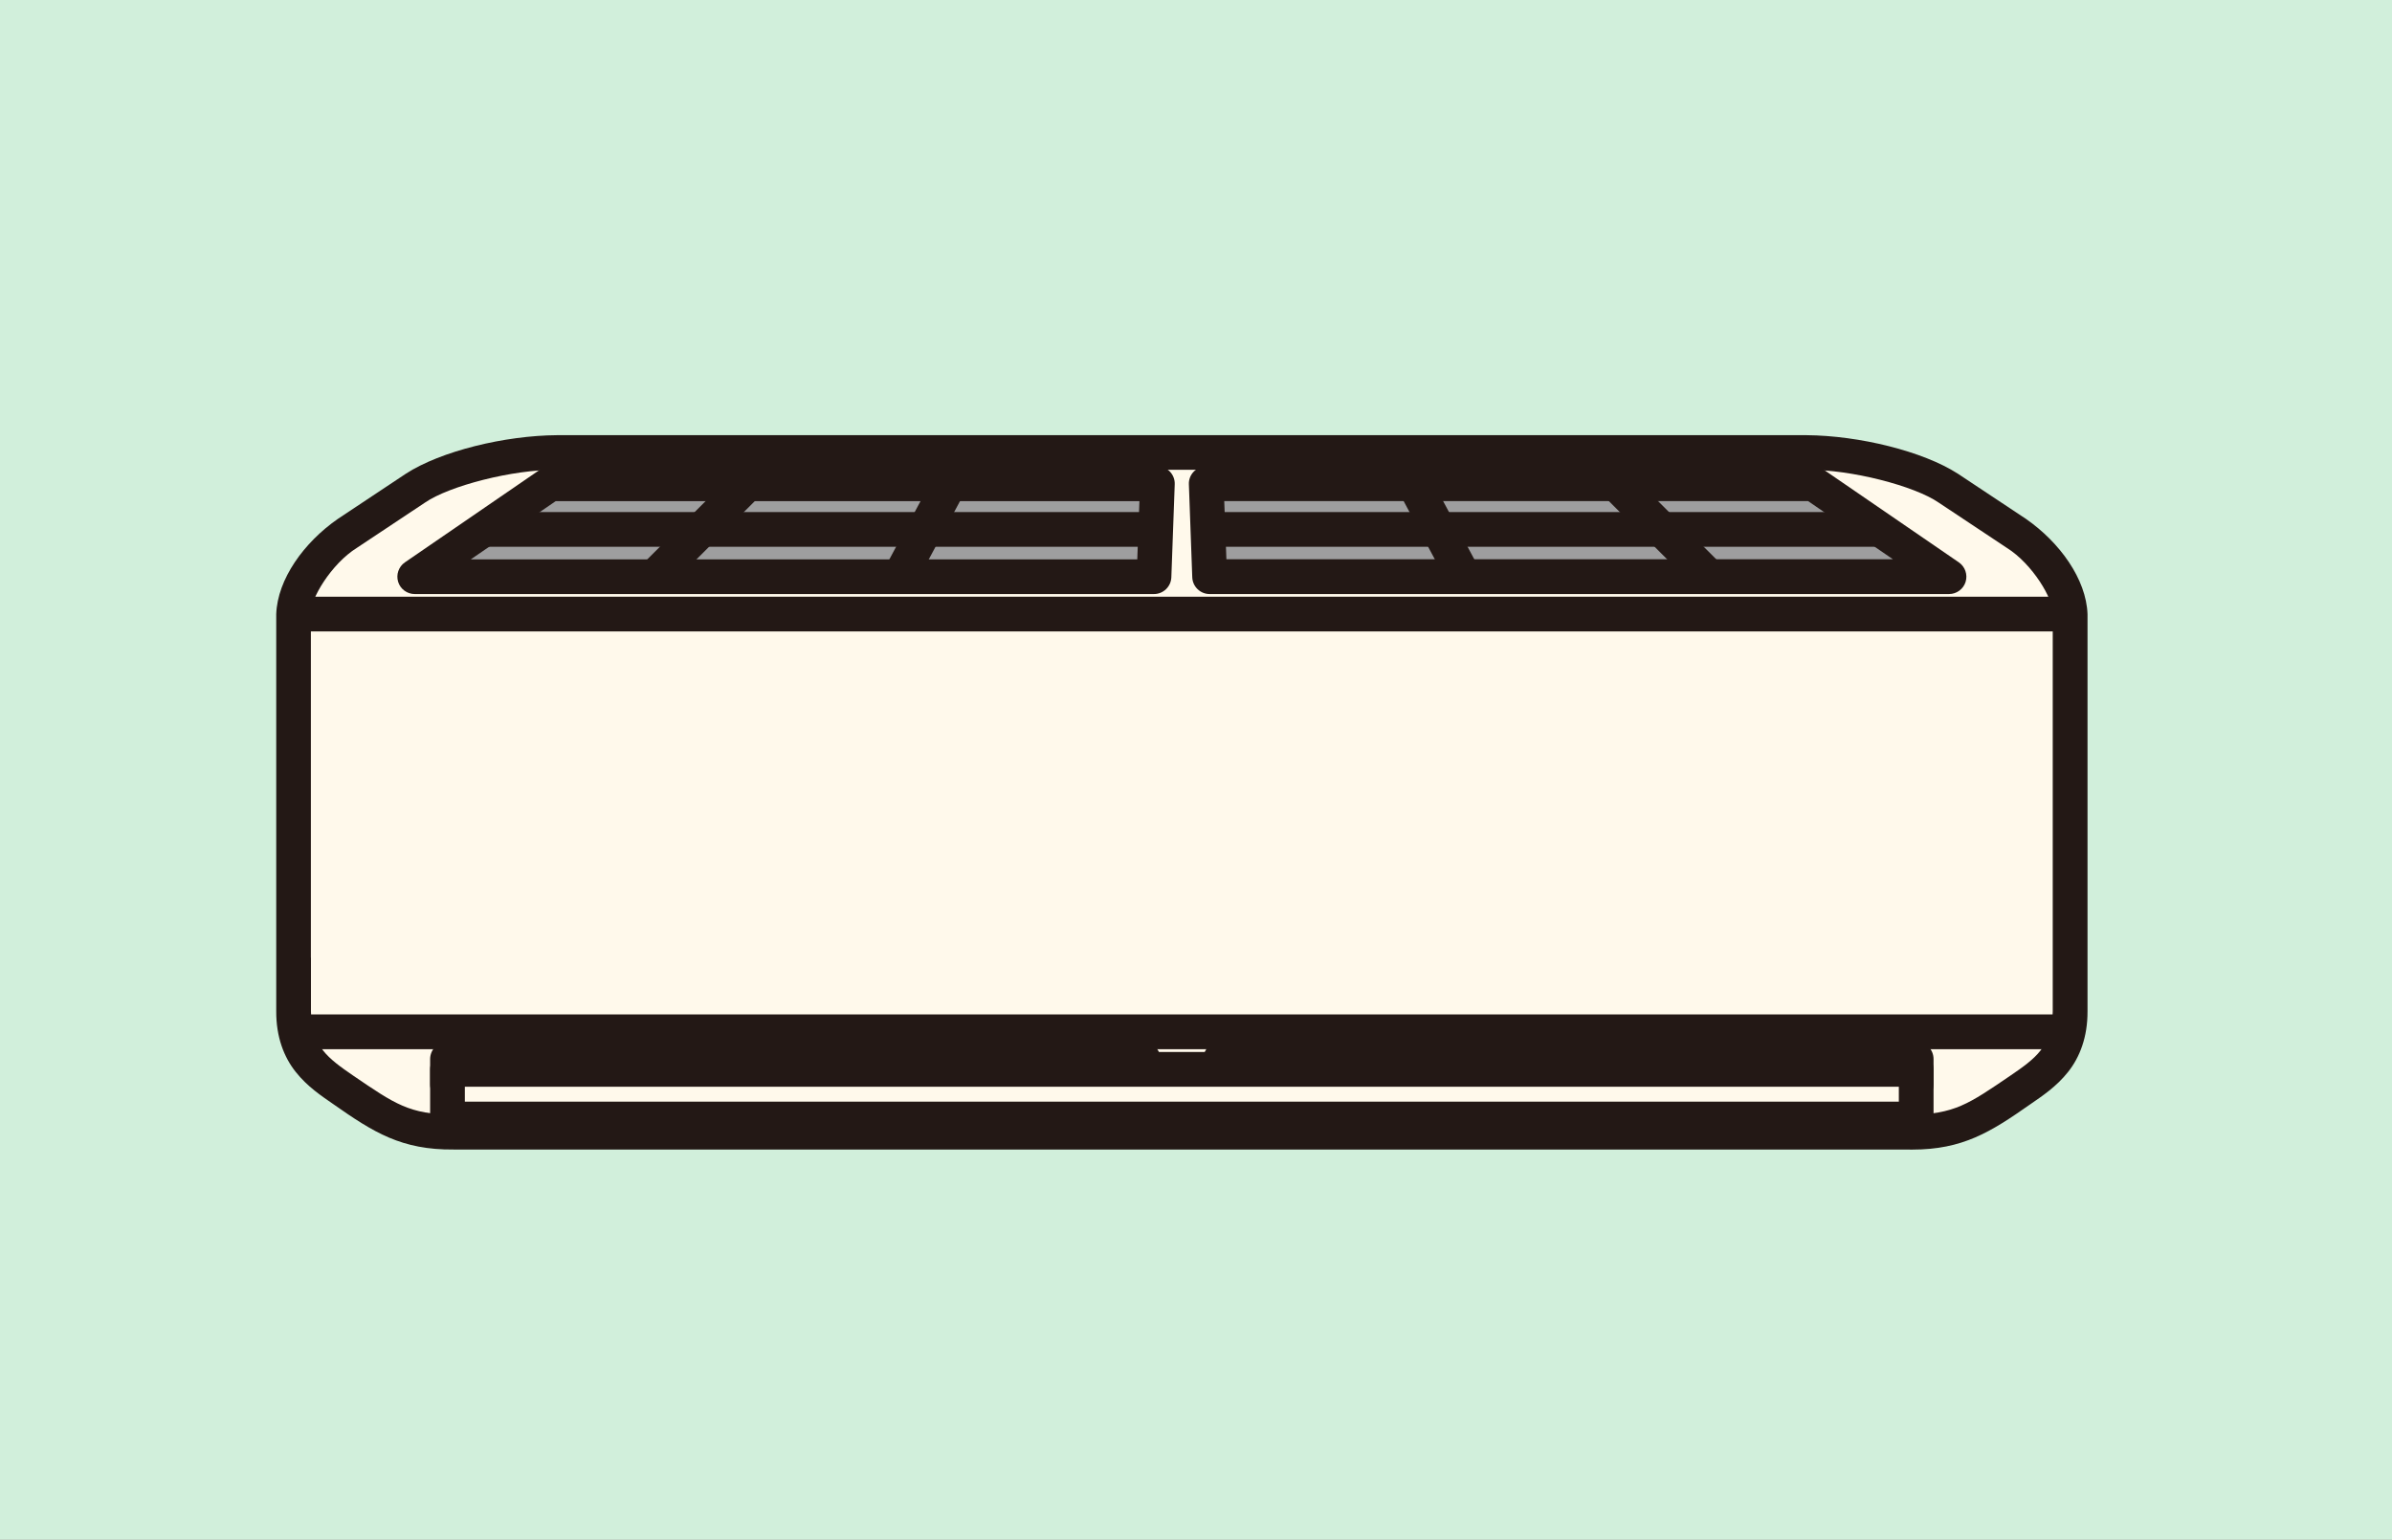<?xml version="1.0" encoding="UTF-8"?><svg id="layout" xmlns="http://www.w3.org/2000/svg" width="332.78" height="214.27" viewBox="0 0 332.78 214.27"><rect x="0" y="0" width="332.78" height="214.27" fill="#808080" stroke="none"/><defs><style>.cls-1{fill:#fff9eb;}.cls-2{fill:#9e9e9f;}.cls-3{fill:#d1efdb;}.cls-4{fill:#231815;}</style></defs><path class="cls-3" d="M-25.58-23.42H354.42c5.52,0,10,4.48,10,10V241.89H-35.58V-13.42c0-5.52,4.48-10,10-10Z"/><g><g><path class="cls-1" d="M40.84,85.45v47.81c0,4.63,0,2.94,0,7.44,0,6.27,3.54,8.63,6.95,10.98,5.69,3.92,8.61,5.86,15.33,5.86h202.6c6.72,0,9.64-1.94,15.33-5.86,3.42-2.35,6.95-4.71,6.95-10.98v-55.26c0-3.45-3.36-8.5-7.47-11.23l-9.48-6.3c-4.11-2.73-12.97-4.96-19.69-4.96H77.49c-6.72,0-15.58,2.23-19.69,4.96l-9.48,6.3c-4.11,2.73-7.48,7.78-7.48,11.23Z"/><path class="cls-4" d="M265.73,159.97H63.12c-7.25,.07-11.15-2.39-16.7-6.28h0c-1.69-1.17-3.66-2.47-5.28-4.52h0c-1.63-2.04-2.73-4.87-2.71-8.45h0c0-4.51,0-2.81,0-7.44h0v-47.81c.17-4.89,3.88-10,8.56-13.25h0l9.48-6.3c4.87-3.15,13.76-5.31,21.03-5.36H251.35c7.27,.06,16.15,2.22,21.03,5.36h0l9.49,6.3c4.67,3.25,8.38,8.36,8.55,13.25h0v55.26h0c.02,3.58-1.08,6.41-2.71,8.45h0c-1.62,2.05-3.6,3.35-5.29,4.52h0c-5.48,3.84-9.35,6.28-16.39,6.28h0c-.1,0-.2,0-.31,0h0Zm-222.47-26.7c0,4.62,0,2.93,0,7.44h0c.02,2.69,.69,4.18,1.68,5.47h0c1,1.28,2.5,2.34,4.22,3.52h0c5.81,3.95,7.76,5.36,13.96,5.43h202.6c6.19-.07,8.14-1.48,13.95-5.43h0c1.73-1.18,3.23-2.24,4.23-3.53h0c.99-1.29,1.66-2.77,1.68-5.46h0v-7.44h0v-47.81c.17-2.01-2.84-7.01-6.39-9.22h0l-9.48-6.3c-3.35-2.31-12.18-4.62-18.36-4.56H77.49c-6.18-.06-15.01,2.25-18.36,4.56h0l-9.48,6.3c-3.55,2.21-6.57,7.21-6.4,9.22h0v47.81h0Z"/></g><polygon class="cls-4" points="40.84 87.87 40.84 83.04 288 83.04 288 87.87 40.84 87.87 40.84 87.87"/><polygon class="cls-4" points="40.84 146.01 40.84 141.17 288 141.17 288 146.01 40.84 146.01 40.84 146.01"/><g><rect x="62.26" y="147.38" width="96.76" height="3.53"/><path class="cls-4" d="M62.26,153.33c-.65,0-1.25-.25-1.71-.71h0c-.46-.46-.71-1.06-.71-1.71h0v-3.53c0-.63,.26-1.26,.71-1.71h0c.45-.45,1.07-.71,1.71-.71h96.76c.64,0,1.25,.25,1.71,.71h0c.45,.46,.71,1.07,.71,1.71h0v3.53c0,.65-.25,1.25-.71,1.71h0c-.46,.46-1.07,.71-1.71,.71H62.26Zm0-3.53v0h0Z"/></g><g><rect x="169.82" y="147.38" width="96.77" height="3.53"/><path class="cls-4" d="M169.82,153.33c-.64,0-1.26-.26-1.71-.71h0c-.45-.45-.71-1.07-.71-1.71h0v-3.53c0-.64,.26-1.26,.71-1.71h0c.45-.45,1.07-.71,1.71-.71h96.77v0c.64,0,1.26,.26,1.71,.71h0c.45,.45,.7,1.07,.7,1.71h0v3.53c0,.65-.25,1.25-.7,1.71h0c-.46,.45-1.07,.71-1.71,.71h-96.77Z"/></g><g><rect class="cls-1" x="62.26" y="148.82" width="204.33" height="6.91"/><path class="cls-4" d="M62.26,158.15c-.64,0-1.26-.26-1.71-.71h0c-.45-.45-.71-1.07-.71-1.71h0v-6.91c0-.64,.26-1.26,.71-1.71h0c.45-.45,1.07-.71,1.71-.71h204.33c.64,0,1.26,.26,1.71,.71h0c.45,.45,.7,1.07,.7,1.71h0v6.91c0,.64-.25,1.25-.7,1.71h0c-.46,.46-1.07,.71-1.71,.71H62.26Zm204.33-2.42v0h0Zm-201.92-2.42h199.5v-2.08H64.67v2.08h0Z"/></g><g><g><polygon class="cls-2" points="76.56 67.31 57.7 80.25 160.56 80.25 161.03 67.31 76.56 67.31"/><path class="cls-4" d="M57.7,82.67c-1.06,0-2-.69-2.31-1.7h0c-.31-1.01,.07-2.11,.94-2.71h0l18.85-12.94c.4-.27,.89-.43,1.37-.43h84.47c.65,0,1.29,.27,1.74,.74h0c.45,.47,.7,1.11,.67,1.77h0l-.47,12.94c-.05,1.3-1.12,2.33-2.42,2.33H57.7Zm7.79-4.83h92.73l.3-8.1H77.31l-11.81,8.1h0Zm11.06-8.1v0h0Z"/></g><g><polygon class="cls-2" points="271.14 80.25 252.29 67.31 167.81 67.31 168.29 80.25 271.14 80.25"/><path class="cls-4" d="M168.29,82.67c-1.3,0-2.37-1.03-2.42-2.33h0l-.47-12.94c-.03-.66,.22-1.3,.68-1.77h0c.45-.47,1.09-.74,1.74-.74h84.47c.48,0,.97,.15,1.37,.43h0l18.86,12.94-1.37,1.99v0l1.37-1.99c.87,.6,1.25,1.7,.94,2.71h0c-.31,1.01-1.25,1.7-2.31,1.7h-102.86Zm2.33-4.84h92.73l-11.81-8.1h-81.22l.3,8.1h0Z"/></g><polygon class="cls-4" points="67.67 76.09 67.67 71.26 160.56 71.26 160.56 76.09 67.67 76.09 67.67 76.09"/><polygon class="cls-4" points="168.21 76.09 168.21 71.26 261.44 71.26 261.44 76.09 168.21 76.09 168.21 76.09"/><polygon class="cls-4" points="194.59 68.45 198.86 66.17 205.79 79.11 201.52 81.39 194.59 68.45 194.59 68.45"/><polygon class="cls-4" points="123.05 79.11 129.98 66.17 134.25 68.45 127.31 81.39 123.05 79.11 123.05 79.11"/><polygon class="cls-4" points="223.11 69.02 226.53 65.6 239.48 78.54 236.07 81.96 223.11 69.02 223.11 69.02"/><polygon class="cls-4" points="89.35 78.54 102.31 65.6 105.73 69.02 92.77 81.96 89.35 78.54 89.35 78.54"/></g></g></svg>